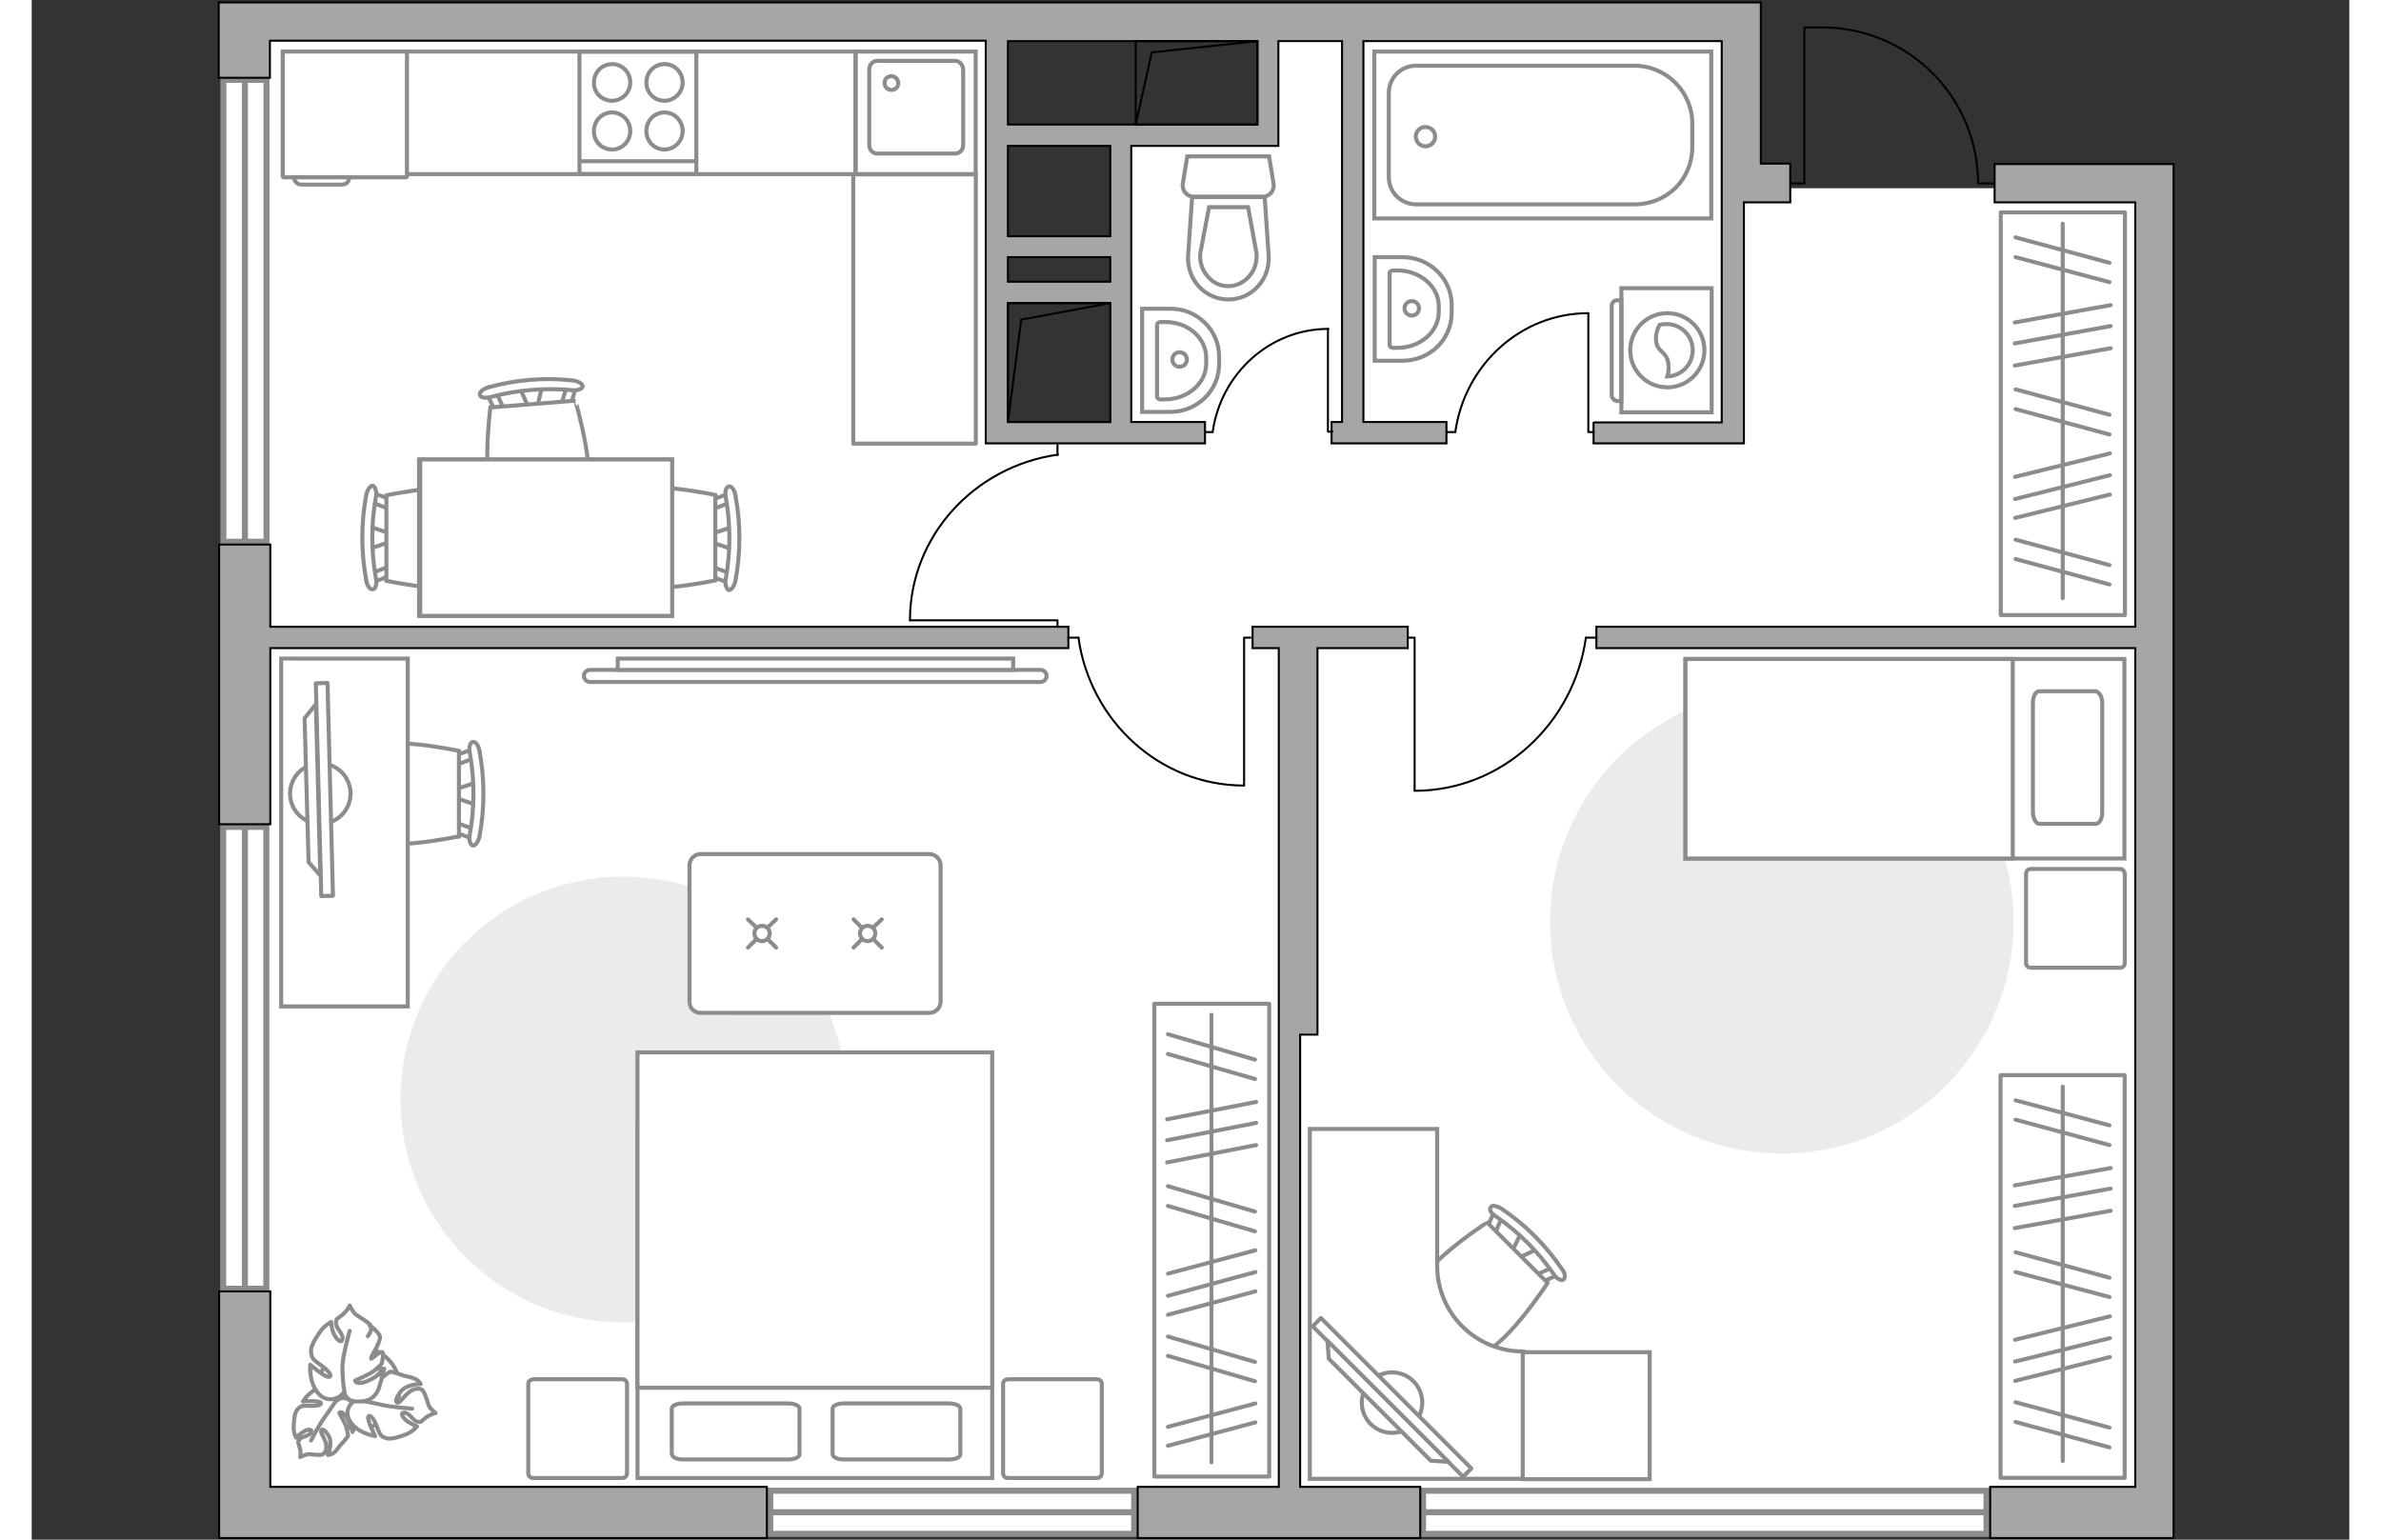 <?xml version="1.0" encoding="utf-8"?>
<!-- Generator: Adobe Illustrator 27.2.0, SVG Export Plug-In . SVG Version: 6.00 Build 0)  -->
<svg version="1.1" xmlns="http://www.w3.org/2000/svg" xmlns:xlink="http://www.w3.org/1999/xlink" x="0px" y="0px"
	 viewBox="0 0 575 382" style="enable-background:new 0 0 575 382;" xml:space="preserve" width="883" height="571">
<rect x="0" y="0" width="575" height="382" fill="#333333" stroke="none"/>
<style type="text/css">
	.st0{fill:#FFFFFF;}
	.st1{fill:#FFFFFF;stroke:#8C8C8C;stroke-width:1.5;stroke-linecap:round;stroke-miterlimit:10;}
	.st2{fill:none;stroke:#000000;stroke-width:0.5;stroke-linecap:round;stroke-linejoin:round;stroke-miterlimit:10;}
	.st3{fill:#A6A6A6;stroke:#000000;stroke-width:0.5;stroke-miterlimit:10;}
	.st4{fill:#FFFFFF;stroke:#8C8C8C;stroke-miterlimit:10;}
	.st5{fill:#EBEBEB;}
	.st6{fill-rule:evenodd;clip-rule:evenodd;fill:#FFFFFF;fill-opacity:0.1;stroke:#8C8C8C;stroke-miterlimit:10;}
	.st7{fill:none;stroke:#8C8C8C;stroke-linecap:round;stroke-linejoin:round;stroke-miterlimit:10;}
	.st8{fill:#FFFFFF;stroke:#8C8C8C;stroke-linecap:round;stroke-linejoin:round;stroke-miterlimit:10;}
	.st9{fill:#FFFFFF;stroke:#8C8C8C;stroke-linecap:round;stroke-miterlimit:10;}
</style>
<g id="bg_1_">
	<polygon class="st0" points="307,7 307,33.9 269.6,33.9 269.6,107.4 240.5,107.4 240.5,33.9 240.5,25.1 240.5,7 52.8,7 52.8,375.8 
		425.2,375.8 425.2,7 	"/>
	<rect x="325.5" y="46.7" class="st0" width="201.7" height="329"/>
</g>
<g id="windows_1_">
	<g>
		
			<rect x="-4.4" y="71.7" transform="matrix(-2.120419e-07 1 -1 -2.120419e-07 129.963 24.206)" class="st1" width="114.6" height="10.7"/>
		<line class="st1" x1="52.9" y1="19.8" x2="52.9" y2="134.4"/>
	</g>
	<g>
		
			<rect x="-4.4" y="257.1" transform="matrix(-2.120419e-07 1 -1 -2.120419e-07 315.304 209.547)" class="st1" width="114.6" height="10.7"/>
		<line class="st1" x1="52.9" y1="205.1" x2="52.9" y2="319.7"/>
	</g>
	<g>
		
			<rect x="183.3" y="369.9" transform="matrix(-1 -2.691397e-07 2.691397e-07 -1 456.827 750.459)" class="st1" width="90.3" height="10.7"/>
		<line class="st1" x1="273.5" y1="375.2" x2="183.3" y2="375.2"/>
	</g>
	<g>
		
			<rect x="345.2" y="369.9" transform="matrix(-1 -1.737390e-07 1.737390e-07 -1 830.194 750.462)" class="st1" width="139.8" height="10.7"/>
		<line class="st1" x1="485" y1="375.2" x2="345.2" y2="375.2"/>
	</g>
</g>
<g id="plan">
	<path class="st2" d="M436.4,45.5h3.4V6.8h4.4c21.4,0,38.7,17.3,38.7,38.7v0h4.1"/>
	<g>
		<polygon class="st3" points="59.2,135.1 46.5,135.1 46.5,204.5 59.2,204.5 59.2,160.8 257.2,160.8 257.2,155.5 59.2,155.5 		"/>
		<polygon class="st3" points="59.2,320.4 46.5,320.4 46.5,368.9 46.5,381.6 59.2,381.6 182.4,381.6 182.4,368.9 59.2,368.9 		"/>
		<polygon class="st3" points="521.9,40.7 487,40.7 487,50.2 521.9,50.2 521.9,155.5 388.2,155.5 388.2,160.8 521.9,160.8 
			521.9,368.9 485.9,368.9 485.9,381.6 531.4,381.6 531.4,370.8 531.4,368.9 531.4,50.2 531.4,40.7 		"/>
		<polygon class="st3" points="314.7,256.7 319,256.7 319,160.8 341.4,160.8 341.4,155.5 302.9,155.5 302.9,160.8 309.4,160.8 
			309.4,255.4 309.4,256.7 309.4,368.9 274.4,368.9 274.4,381.6 344.5,381.6 344.5,368.9 314.7,368.9 		"/>
		<path class="st3" d="M387.5,104.7v5.3h32h4.2h1.1V50.2h4.2h7.3v-9.6H429V0.6h-6h-3.5H59.2h-6.4h-6.4v18.7h12.7v-9.2h177.6V110h2.7
			h2.7h49v-5.3h-18.3V36.2h31.2h5.3v-5.3V10.2h15.8v94.5h-2.6v5.3h2.6h5.3h20.6v-5.3h-20.6V10.2h88.9v40.1h0v54.5H387.5z
			 M267.6,69.9h-25.4v-6.1h25.4V69.9z M242.2,104.7V75.2h25.4v29.5H242.2z M267.6,58.6h-25.4V36.2h25.4V58.6z M304.1,30.9h-61.9
			V10.2h61.9V30.9z"/>
	</g>
	<g>
		<polyline class="st2" points="273.9,30.9 277.9,13 304.1,10.2 		"/>
		<rect x="273.9" y="10.2" class="st2" width="30.2" height="20.7"/>
	</g>
	<g>
		<polyline class="st2" points="242.2,104.7 245.5,79.3 267.6,75.2 		"/>
		<rect x="242.2" y="75.2" class="st2" width="25.4" height="29.5"/>
	</g>
	<g>
		<path id="wc_00000172424678132909683290000000409993755527310782_" class="st4" d="M303.8,63"/>
		<g id="Group_26_00000103229317131612205400000018053119075313193346_">
			<path id="Vector_130_00000139271118322015250570000012167001589982097318_" class="st4" d="M305.4,48.8l-17.1,0
				c-1.7,0-3-1.6-2.7-3.3l1.1-6.7l20.3,0l1.1,6.7C308.4,47.2,307.2,48.8,305.4,48.8z"/>
			<path id="Vector_131_00000088126623050115029040000003203959017646157993_" class="st4" d="M296.9,74.3c-5.8,0-10.3-4.9-10-10.8
				l1-14.6l18,0l1,14.6C307.2,69.4,302.7,74.3,296.9,74.3z"/>
			<path id="Vector_132_00000007429208891839530800000003931853507482509204_" class="st4" d="M292.1,51.4L289.9,63
				c-0.1,2.1,0.5,4.1,1.9,5.6c1.3,1.6,3.2,2.4,5.1,2.4c1.9,0,3.8-0.9,5.1-2.4c1.4-1.5,2-3.5,1.9-5.6l-2.1-11.6L292.1,51.4z"/>
		</g>
	</g>
	<g>
		<path id="Vector_134_00000078759608102129187180000010191431422499774108_" class="st4" d="M294.6,88.4v1.9
			c0,6.6-5.4,11.9-12.2,11.9h-6.9V76.6h6.9C289.1,76.5,294.6,81.9,294.6,88.4z"/>
		<path id="Vector_133_00000136373418243984592810000014573345974603392667_" class="st4" d="M291.4,88.8v1.4
			c0,4.9-4.6,8.9-10.3,8.9h-1c-0.5,0-0.9-0.3-0.9-0.7V80.6c0-0.4,0.4-0.7,0.9-0.7h1C286.8,79.8,291.4,83.8,291.4,88.8z"/>
		<circle class="st4" cx="284.8" cy="89.2" r="1.8"/>
	</g>
	<g>
		<path id="Vector_134_00000142886161405671822880000016524423346109966010_" class="st4" d="M352.3,75.7v1.9
			c0,6.6-5.4,11.9-12.2,11.9h-6.9l0-25.7h6.9C346.8,63.8,352.3,69.1,352.3,75.7z"/>
		<path id="Vector_133_00000062181283129191631180000005712436937940758674_" class="st4" d="M349.1,76v1.4c0,4.9-4.6,8.9-10.3,8.9
			h-1c-0.5,0-0.9-0.3-0.9-0.7V67.8c0-0.4,0.4-0.7,0.9-0.7h1C344.5,67.1,349.1,71.1,349.1,76z"/>
		<circle class="st4" cx="342.4" cy="76.5" r="1.8"/>
	</g>
	<g>
		<g id="Group_27_00000006706827643672229210000007719524738810339222_">
			<path id="Vector_140_00000121963364361321555140000010966434156738074791_" class="st4" d="M204.4,43.2l29.8,0l0-30.4l-29.8,0
				L204.4,43.2z"/>
		</g>
		<path id="Vector_141_00000176030390581001517650000014924594199305100470_" class="st4" d="M229.1,15.1l-19.3,0
			c-1.1,0-2,0.9-2,2.1l0,18.8c0,1.2,0.9,2.1,2,2.1l19.3,0c1.1,0,2-0.9,2-2.1l0-18.8C231,16,230.2,15.1,229.1,15.1z"/>
		<path id="Vector_139_00000116209116414751824960000003707345517436591017_" class="st4" d="M213.3,22.3c-1,0-1.7-0.8-1.7-1.7
			c0-1,0.7-1.7,1.7-1.7c0.9,0,1.7,0.8,1.7,1.7C215,21.6,214.3,22.3,213.3,22.3z"/>
	</g>
	<g>
		<g>
			<path id="Vector_135_00000090271377872395000530000009739782826851746445_" class="st4" d="M416.7,54.2h-83.6V12.8h83.6V54.2z"/>
			<path id="Vector_136_00000019656854947964719080000009149860821827820695_" class="st4" d="M412,30.7v5.6
				c0,8.4-6.4,14.4-14.4,14.4h-54.1c-3.8,0-6.8-3-6.8-6.8V23.1c0-3.8,3-6.8,6.8-6.8h54.1C405.5,16.3,412,22.7,412,30.7z"/>
		</g>
		<circle class="st4" cx="345.8" cy="33.9" r="2.4"/>
	</g>
	<g>
		<path id="Vector_142_00000072995328435980602490000004512511523611860413_" class="st4" d="M164.9,12.8l-29,0l0,30.4l29,0
			L164.9,12.8z"/>
		<g id="Group_28_00000050659581852122425580000006752308993719892107_">
			<g id="Group_29_00000124122946843012903020000015335649053969489048_">
				<path id="Vector_143_00000088132061663737905010000005651129889469047724_" class="st4" d="M144,25c2.4,0,4.5-2,4.5-4.5
					c0-2.6-2-4.6-4.5-4.6c-2.5,0-4.5,2-4.5,4.6C139.4,23,141.5,25,144,25z"/>
				<path id="Vector_144_00000177456399721934782520000003348701215609253761_" class="st4" d="M144,37.1c2.4,0,4.5-2,4.5-4.6
					c0-2.5-2-4.6-4.5-4.6c-2.5,0-4.5,2-4.5,4.6C139.4,35.1,141.5,37.1,144,37.1z"/>
			</g>
			<g id="Group_30_00000175318974802709585420000008400454300296138898_">
				<path id="Vector_145_00000043449269739464609170000012716755174067852476_" class="st4" d="M157,25c2.4,0,4.5-2,4.5-4.5
					c0-2.6-2-4.6-4.5-4.6c-2.5,0-4.5,2-4.5,4.6C152.5,23,154.5,25,157,25z"/>
				<path id="Vector_146_00000161631238472108658450000008633601508067646080_" class="st4" d="M157,37.1c2.4,0,4.5-2,4.5-4.6
					c0-2.5-2-4.6-4.5-4.6c-2.5,0-4.5,2-4.5,4.6C152.5,35.1,154.5,37.1,157,37.1z"/>
			</g>
		</g>
		<path id="Vector_147_00000052097917184474369940000010712978697239703740_" class="st4" d="M135.9,40l28.7,0"/>
	</g>
</g>
<g id="furniture_1_">
	<path id="Vector_00000066495748648533678940000005747032941804929674_" class="st5" d="M146.8,328.1c30.5,0,55.3-24.7,55.3-55.3
		s-24.7-55.3-55.3-55.3s-55.3,24.7-55.3,55.3S116.2,328.1,146.8,328.1z"/>
	<path id="Vector_00000128452890121769307680000006409536850216962708_" class="st5" d="M434.2,286.2c31.8,0,57.5-25.7,57.5-57.5
		s-25.7-57.5-57.5-57.5s-57.5,25.7-57.5,57.5S402.4,286.2,434.2,286.2z"/>
	<g>
		<g>
			<path class="st4" d="M394.4,71.5l0,30.8l22.4,0V71.5L394.4,71.5z"/>
			<path class="st6" d="M392,75.9l0,22.1c0,0.8,0.7,1.5,1.5,1.5h0.9v-25h-0.9C392.7,74.4,392,75.1,392,75.9z"/>
		</g>
		<g>
			<circle class="st4" cx="405.8" cy="86.9" r="9.2"/>
			<path class="st4" d="M403,84.4c0.2,3.2,2.9,2.6,3.1,6.3c0.1,1.2-0.1,2-0.3,2.7c3.5-0.1,6.3-3,6.3-6.5c0-3.6-2.9-6.5-6.5-6.5
				c-0.6,0-1.1,0.1-1.7,0.2C403.4,81.4,402.9,82.8,403,84.4z"/>
		</g>
	</g>
	<g id="Group_34_00000066489362284710741440000015458860906329353863_">
		<path id="Vector_158_00000047058988933262472540000009147111833833506212_" class="st2" d="M217.9,153.9l36.6,0v1.6"/>
		<path id="Vector_159_00000174577187634908378720000008569036880929728166_" class="st2" d="M254.5,110.4v2.5"/>
		<path id="Vector_160_00000106136553951865740890000012726124322301535148_" class="st2" d="M254.6,112.8
			c-20.7,2.9-36.7,20.2-36.7,41.1"/>
	</g>
	<g id="Group_34_00000129924174907760262570000003089988341362340232_">
		<path id="Vector_158_00000065057536869319943500000016458510966985814947_" class="st2" d="M300.8,194.8v-36.6h1.6"/>
		<path id="Vector_159_00000057146869777714362470000017908707878685867915_" class="st2" d="M257.2,158.2h2.5"/>
		<path id="Vector_160_00000065769749771897592630000018075478239756745628_" class="st2" d="M259.7,158.2
			c2.9,20.7,20.2,36.7,41.1,36.7"/>
	</g>
	<g id="Group_34_00000042716200427668743000000003363816771284269753_">
		<path id="Vector_158_00000087372471990913321710000003118371694924617896_" class="st2" d="M321.6,81.6v25.5h1.1"/>
		<path id="Vector_159_00000105397076909702199690000003560577528064715153_" class="st2" d="M291.2,107.2h1.7"/>
		<path id="Vector_160_00000078726767670780768620000001078688822280467890_" class="st2" d="M293,107.2c2-14.4,14.1-25.6,28.7-25.6
			"/>
	</g>
	<g id="Group_34_00000121968440595080228600000001728580270412874126_">
		<path id="Vector_158_00000021819551023746801960000005723783770540557501_" class="st2" d="M386.2,77.7v29.5h1.3"/>
		<path id="Vector_159_00000153699062974194811130000010106808059077723541_" class="st2" d="M351.2,107.2h2"/>
		<path id="Vector_160_00000003819782348865331850000012240178173408957628_" class="st2" d="M353.2,107.2
			c2.3-16.6,16.2-29.5,33-29.5"/>
	</g>
	<g id="Group_34_00000127740972799083493070000013295271201761080225_">
		<path id="Vector_158_00000179604893089306733620000010175776311493891763_" class="st2" d="M343.1,196.1v-37.9h-1.6"/>
		<path id="Vector_159_00000075124570808707935120000002639106266373592709_" class="st2" d="M388.2,158.2h-2.6"/>
		<path id="Vector_160_00000026152728725619782800000010086485477807584903_" class="st2" d="M385.6,158.2c-3,21.4-20.9,38-42.5,38"
			/>
	</g>
	<rect x="62.3" y="12.8" class="st7" width="142.1" height="30.4"/>
	
		<rect x="185.6" y="61.4" transform="matrix(6.123234e-17 -1 1 6.123234e-17 142.438 295.661)" class="st7" width="66.8" height="30.4"/>
	<g>
		<path id="Vector_8_00000017491492759731663720000013595614165802537094_" class="st4" d="M62.5,44h30.4c0.1,0,0.2-0.1,0.2-0.2v-31
			H62.3v31C62.3,43.9,62.4,44,62.5,44z"/>
		<path id="Vector_9_00000134950407261917172600000007412442362535216063_" class="st4" d="M78.8,44H65.1c0,1,0.8,1.8,1.8,1.8h10
			C78,45.8,78.8,45.1,78.8,44z"/>
	</g>
	<g>
		<g id="Group_2_00000142153313398888857400000010339267141073019054_">
			<g id="Group_3_00000011017770362277914550000011630985878393618077_">
				<path id="Vector_10_00000039830956574114178430000010324812012711300994_" class="st4" d="M173.9,136.3l-5.9-2v-1.6l5.9-2V136.3
					z"/>
			</g>
			<g id="Group_4_00000047746289952682024420000000982992083992809359_">
				<path id="Vector_11_00000142876566550362651120000007534868290474196864_" class="st4" d="M168.1,125.1c0-0.5,0.3-1,0.7-1.1
					l4.8-1.8c0.5-0.2,0.9,0.2,1,0.8c0.1,0.7-0.2,1.3-0.5,1.4l-4.8,1.8c-0.5,0.2-0.9-0.2-1-0.8C168.1,125.2,168.1,125.2,168.1,125.1z
					"/>
			</g>
			<g id="Group_5_00000009590366966281303360000004794922185748858258_">
				<path id="Vector_12_00000181803602344758973540000017543088692586541995_" class="st4" d="M168.1,141.8c0-0.1,0-0.2,0-0.3
					c0.1-0.7,0.5-1,1-0.8l4.8,1.8c0.5,0.2,0.7,0.8,0.5,1.5c-0.1,0.7-0.5,1-1,0.8l-4.8-1.8C168.4,142.9,168.1,142.4,168.1,141.8z"/>
			</g>
			<path id="Vector_13_00000021816788466443080760000016690708816823330216_" class="st4" d="M144.8,144c-3.7-3.7-3.7-17.4,0-21.2
				c4.4-4.4,24.8,0,24.8,0V144C169.6,144,149.2,148.4,144.8,144z"/>
			<path id="Vector_14_00000149378756422157116220000000150459991922170755_" class="st4" d="M172.2,143.6c1.2-6.6,1.2-13.5,0-20.2
				c-0.3-1.4,0.1-2.6,0.7-2.7c0.7-0.2,1.5,0.8,1.7,2.3c1.3,6.9,1.3,14.1,0,21.1c-0.3,1.4-1.1,2.4-1.7,2.3
				C172.4,146.1,171.9,144.9,172.2,143.6z"/>
		</g>
		<g id="Group_2_00000072960699570984653240000006580113085114619318_">
			<g id="Group_3_00000004509673964374157190000008325830757968694459_">
				<path id="Vector_10_00000165933677788198703980000006698024798591019151_" class="st4" d="M83.7,130.6l5.9,2v1.6l-5.9,2V130.6z"
					/>
			</g>
			<g id="Group_4_00000005966212801501624630000007855455902751539880_">
				<path id="Vector_11_00000108989154675035746500000016329002235553619888_" class="st4" d="M89.5,141.8c0,0.5-0.3,1-0.7,1.1
					l-4.8,1.8c-0.5,0.2-0.9-0.2-1-0.8c-0.1-0.7,0.2-1.3,0.5-1.4l4.8-1.8c0.5-0.2,0.9,0.2,1,0.8C89.5,141.7,89.5,141.7,89.5,141.8z"
					/>
			</g>
			<g id="Group_5_00000120516561626057866060000015843541923148997007_">
				<path id="Vector_12_00000131329154008462731210000016141663762736918921_" class="st4" d="M89.5,125.1c0,0.1,0,0.2,0,0.3
					c-0.1,0.7-0.5,1-1,0.8l-4.8-1.8c-0.5-0.2-0.7-0.8-0.5-1.5c0.1-0.7,0.5-1,1-0.8l4.8,1.8C89.2,124,89.5,124.5,89.5,125.1z"/>
			</g>
			<path id="Vector_13_00000060727218935028387090000004911995130835935123_" class="st4" d="M112.8,122.9c3.7,3.7,3.7,17.4,0,21.2
				c-4.4,4.4-24.8,0-24.8,0v-21.2C88,122.9,108.4,118.5,112.8,122.9z"/>
			<path id="Vector_14_00000120547454081447514410000013840569741047399085_" class="st4" d="M85.4,123.3c-1.2,6.6-1.2,13.5,0,20.2
				c0.3,1.4-0.1,2.6-0.7,2.7c-0.7,0.2-1.5-0.8-1.7-2.3c-1.3-6.9-1.3-14.1,0-21.1c0.3-1.4,1.1-2.4,1.7-2.3
				C85.2,120.8,85.7,122,85.4,123.3z"/>
		</g>
		<g id="Group_2_00000085950826524036313230000003197181430373125304_">
			<g id="Group_3_00000069366219780962437130000017240030445298935465_">
				<path id="Vector_10_00000036227208202071732780000014388178216546714789_" class="st4" d="M126.7,95.7l-1.5,6.1l-1.6,0.1
					l-2.5-5.7L126.7,95.7z"/>
			</g>
			<g id="Group_4_00000071561025130698763200000002788884699286081950_">
				<path id="Vector_11_00000104668291100452589180000002502677950388360613_" class="st4" d="M116,102.4c-0.5,0-1-0.2-1.1-0.6
					l-2.2-4.6c-0.2-0.5,0.1-0.9,0.7-1.1c0.6-0.2,1.3,0.1,1.4,0.4l2.2,4.6c0.2,0.5-0.1,0.9-0.7,1.1
					C116.2,102.4,116.1,102.4,116,102.4z"/>
			</g>
			<g id="Group_5_00000013187684981122736040000012924106040878534298_">
				<path id="Vector_12_00000135678549534268479410000012249357910848748205_" class="st4" d="M132.7,101c-0.1,0-0.2,0-0.3,0
					c-0.7-0.1-1-0.4-0.9-0.9l1.4-4.9c0.1-0.5,0.8-0.8,1.4-0.7c0.7,0.1,1,0.4,0.9,0.9l-1.4,4.9C133.7,100.6,133.3,101,132.7,101z"/>
			</g>
			<path id="Vector_13_00000168112880781663470500000000822797814881900722_" class="st4" d="M136.9,124.1c-3.4,4-17.1,5.2-21.1,1.7
				c-4.7-4-2-24.7-2-24.7l21.1-1.7C134.8,99.4,140.9,119.4,136.9,124.1z"/>
			<path id="Vector_14_00000124861831451827678300000012915317831713332912_" class="st4" d="M134.1,96.8
				c-6.7-0.6-13.6-0.1-20.2,1.7c-1.3,0.4-2.6,0.1-2.7-0.5c-0.2-0.6,0.7-1.5,2.1-1.9c6.8-1.9,14-2.5,21-1.7c1.4,0.2,2.5,0.9,2.4,1.5
				C136.7,96.4,135.4,97,134.1,96.8z"/>
		</g>
		<g>
			<path id="Vector_35_00000181046474196338800700000010213379160046225290_" class="st4" d="M96.1,152.9V114h62.7v31.4v7.4H96.1z"
				/>
			<path class="st4" d="M96.4,114v38.8h62.5V114H96.4z"/>
		</g>
	</g>
	<g>
		<path id="Vector_60_00000004533424671837762170000009295610119176718772_" class="st4" d="M74.1,351.5c4,3.9,10.4,3.9,14.3-0.1
			c3.9-4,3.9-10.4-0.1-14.3c-4-3.9-10.4-3.9-14.3,0.1S70.2,347.6,74.1,351.5z"/>
		<path class="st8" d="M75.7,347.5c0,0,1.3-1.3,3-0.2c1.7,1.1,2.9,2.6,2,5.2c-1,2.6-1.1,2.8-1.1,2.8s-0.8-2.9-1.8-4.1
			c-1-1.2-1.5-0.8-1.5-0.6c0,0.1,1.6,2.5,1.9,4c0.3,1.4,0.3,1.7,0.3,1.7s-1.4,1.8-1.7,2c-0.3,0.2-1,1.5-1.8,2.1
			c-0.8,0.6-1.5,0.6-1.5,0.6s1.3-3,0.1-4.9c-1.3-1.9-1.7-1.5-1.8-1c-0.1,0.5,1.3,2.4,1.3,3.7c0,1.3-0.5,1.9-1.1,2.1
			c-0.6,0.2-2.6-0.1-3.3-0.1c-0.6,0-2.1,0.7-2.1,0.7s0.3-0.9-0.1-2.3c-0.3-1.4-0.7-1.3,0-2.1c0.6-0.8,2.3-0.7,2.8-1.7
			c0.5-1-1-0.8-2-0.1c-1,0.6-1.7,1.4-1.7,1.4s-0.7-1.2-0.6-2.9s0.2-3.4,1-4.2c0.7-0.7,0.9-0.9,2.9-0.8c2,0.1,3.2-0.3,2.8-0.8
			c-0.4-0.6-4.4-0.3-4.4-0.3s1.7-2.8,4.5-3.5C74.6,343.5,76,346.1,75.7,347.5z"/>
		<path class="st7" d="M69.3,357.4c0,0,2.1-4.1,3.4-5.8c0.8-1.1,2.3-3.3,2.9-4.2c0.9-1.3,2.2-2.3,3.6-2.9"/>
		<path class="st8" d="M80.8,347.3c0,0-1.9-0.8-1.5-3.1c0.4-2.3,1.4-4.3,4.7-4.5c3.3-0.2,3.5-0.1,3.5-0.1s-2.7,2.2-3.5,3.8
			c-0.8,1.7-0.1,1.9,0,1.9c0.1-0.1,2-2.8,3.4-3.9s1.7-1.1,1.7-1.1s2.5,0.7,2.9,0.9c0.3,0.2,2.1,0.4,3.1,0.9c1,0.5,1.4,1.3,1.4,1.3
			s-3.8-0.1-5.2,2.2c-1.5,2.2-0.8,2.5-0.3,2.4c0.5-0.2,2-2.4,3.4-3.1c1.4-0.6,2.3-0.4,2.7,0.2c0.5,0.6,1.1,2.8,1.4,3.6
			s1.7,1.9,1.7,1.9s-1.1,0.2-2.4,1.1c-1.3,1-1.1,1.3-2.2,1c-1.1-0.3-1.8-2.1-3.1-2.2c-1.3-0.1-0.4,1.4,0.8,2.2
			c1.2,0.8,2.3,1.2,2.3,1.2s-1,1.3-2.8,2c-1.8,0.7-3.8,1.3-4.9,0.9c-1.1-0.4-1.4-0.5-2.2-2.7c-0.8-2.2-1.8-3.3-2.2-2.6
			c-0.4,0.7,1.7,4.8,1.7,4.8s-3.8-0.5-5.9-3.2C77.1,350.3,79.2,347.6,80.8,347.3z"/>
		<path class="st7" d="M94.4,349.5c0,0-5.4-0.4-7.8-1c-1.6-0.4-4.6-0.9-5.9-1.2c-1.8-0.4-3.5-1.3-4.8-2.5"/>
		<g>
			<path class="st8" d="M83.4,331.5c1-1.3,1-2.3,0.5-2.9c-0.5-0.6-2.7-1.9-3.4-2.4c-0.7-0.4-1.6-2.3-1.6-2.3s-0.4,1.1-1.8,2.3
				c-1.4,1.2-1.6,0.8-1.6,2.1c0,1.3,1.8,2.5,1.6,3.9c-0.2,1.4-1.6,0-2.2-1.4c-0.6-1.4-0.6-2.8-0.6-2.8s-1.6,0.7-2.8,2.5
				c-1.2,1.7-2.4,3.7-2.2,5c0.2,1.3,0.2,1.6,2.3,3.1c2.1,1.5,3.1,2.8,2.2,3c-0.9,0.3-4.7-3-4.7-3s-0.4,4.2,1.9,7
				c2.3,2.8,5.7,1.3,6.5-0.3c0,0,0.4,2.3,2.9,2.4c2.5,0.2,4.9-0.4,5.9-3.8c1-3.4,1-3.7,1-3.7s-3,2.3-5,2.8c-2,0.4-2.1-0.4-2-0.5
				c0.1-0.1,3.5-1.4,4.9-2.6c1.4-1.2,1.6-1.5,1.6-1.5s0.7-2.7,0.2-2.9c-0.7-0.3-2.7,1.8-2.8,1.6c-0.2-0.4,2.5-4.2,2.2-5.5
				c-0.3-1.2-2.6-2.8-2.6-2.8"/>
			<path class="st7" d="M78.9,330.2c0,0-1.8,6.2-1.8,8.9c0,1.8,0.1,4.3,0.5,6.1"/>
		</g>
	</g>
	<g>
		<path class="st4" d="M250.3,166.2c0.8,0,1.5,0.7,1.5,1.5c0,0.8-0.7,1.5-1.5,1.5l-111.8,0c-0.8,0-1.5-0.7-1.5-1.5s0.7-1.5,1.5-1.5
			L250.3,166.2z"/>
		<rect x="145.4" y="163.4" class="st4" width="98.1" height="2.8"/>
	</g>
	<g>
		<path id="Vector_98_00000052065448088120843170000007679664916672135325_" class="st4" d="M238.3,278.5h-88v88.2h88V278.5z"/>
		<path id="Vector_99_00000006689530955985295750000004345211631333067403_" class="st4" d="M150.3,261.1h88v83.2h-77.6h-10.4v-11.3
			V261.1z"/>
		<path id="Vector_100_00000149367806972329670080000006531309922455999108_" class="st7" d="M201.5,362.1h26.1
			c1.5,0,2.8-0.5,2.8-1.3v-11.3c0-0.7-1.2-1.3-2.8-1.3h-26.1c-1.5,0-2.8,0.5-2.8,1.3v11.3C198.8,361.6,200,362.1,201.5,362.1z"/>
		<path id="Vector_101_00000087409236474636653490000002820605985092328595_" class="st7" d="M161.6,362.1h26.1
			c1.5,0,2.8-0.5,2.8-1.3v-11.3c0-0.7-1.2-1.3-2.8-1.3h-26.1c-1.5,0-2.8,0.5-2.8,1.3v11.3C159,361.6,160.1,362.1,161.6,362.1z"/>
	</g>
	<path id="Vector_5_00000160161346831313270900000011053648688530135993_" class="st8" d="M123.2,343.4v22.1c0,0.7,0.5,1.2,1.2,1.2
		h22.1c0.7,0,1.2-0.5,1.2-1.2v-22.1c0-0.7-0.5-1.2-1.2-1.2h-22.1C123.7,342.3,123.2,342.7,123.2,343.4z"/>
	<path id="Vector_5_00000162325281096025135830000014356403549461062570_" class="st8" d="M241,343.4v22.1c0,0.7,0.5,1.2,1.2,1.2
		h22.1c0.7,0,1.2-0.5,1.2-1.2v-22.1c0-0.7-0.5-1.2-1.2-1.2h-22.1C241.4,342.3,241,342.7,241,343.4z"/>
	
		<rect x="234.1" y="293.5" transform="matrix(6.123234e-17 -1 1 6.123234e-17 -14.964 600.436)" class="st7" width="117.3" height="28.5"/>
	<line class="st7" x1="281.7" y1="288.4" x2="303.8" y2="284.1"/>
	<line class="st7" x1="281.7" y1="282.9" x2="303.8" y2="278.6"/>
	<line class="st7" x1="281.7" y1="277.7" x2="303.8" y2="273.4"/>
	<line class="st7" x1="281.9" y1="299.2" x2="303.5" y2="305.5"/>
	<line class="st7" x1="281.9" y1="294.3" x2="303.5" y2="300.6"/>
	<line class="st7" x1="281.9" y1="261.5" x2="303.5" y2="267.7"/>
	<line class="st7" x1="281.9" y1="256.6" x2="303.5" y2="262.9"/>
	<line class="st7" x1="281.9" y1="336.4" x2="303.5" y2="342.7"/>
	<line class="st7" x1="281.9" y1="331.6" x2="303.5" y2="337.9"/>
	<line class="st7" x1="281.9" y1="326.2" x2="303.6" y2="320.4"/>
	<line class="st7" x1="281.9" y1="316" x2="303.6" y2="310.2"/>
	<line class="st7" x1="281.9" y1="321.5" x2="303.6" y2="315.6"/>
	<line class="st7" x1="281.9" y1="358.7" x2="303.6" y2="352.9"/>
	<line class="st7" x1="281.9" y1="354" x2="303.6" y2="348.2"/>
	<line class="st7" x1="292.7" y1="362.8" x2="292.7" y2="251.8"/>
	<g id="Group_2_00000114758740115139553310000014234494567726003848_">
		<g id="Group_3_00000083784683113500544090000004758836390318527668_">
			<path id="Vector_10_00000023239854442622545990000008958252831987800498_" class="st4" d="M110.3,199.7l-5.9-2v-1.6l5.9-2V199.7z
				"/>
		</g>
		<g id="Group_4_00000141426729817121675520000011605130368065048758_">
			<path id="Vector_11_00000083797967715165819460000000348065677761129091_" class="st4" d="M104.6,188.5c0-0.5,0.3-1,0.7-1.1
				l4.8-1.8c0.5-0.2,0.9,0.2,1,0.8c0.1,0.7-0.2,1.3-0.5,1.4l-4.8,1.8c-0.5,0.2-0.9-0.2-1-0.8C104.6,188.7,104.6,188.6,104.6,188.5z"
				/>
		</g>
		<g id="Group_5_00000036230674379516517180000011865293833070875802_">
			<path id="Vector_12_00000058585664322745377420000007218007607605900427_" class="st4" d="M104.6,205.3c0-0.1,0-0.2,0-0.3
				c0.1-0.7,0.5-1,1-0.8l4.8,1.8c0.5,0.2,0.7,0.8,0.5,1.5c-0.1,0.7-0.5,1-1,0.8l-4.8-1.8C104.9,206.3,104.6,205.8,104.6,205.3z"/>
		</g>
		<path id="Vector_13_00000018959915183577873170000014457103399657612673_" class="st4" d="M81.2,207.5c-3.7-3.7-3.7-17.4,0-21.2
			c4.4-4.4,24.8,0,24.8,0v21.2C106,207.5,85.6,211.9,81.2,207.5z"/>
		<path id="Vector_14_00000065070459612676553510000016163796512517320069_" class="st4" d="M108.7,207c1.2-6.6,1.2-13.5,0-20.2
			c-0.3-1.4,0.1-2.6,0.7-2.7c0.7-0.2,1.5,0.8,1.7,2.3c1.3,6.9,1.3,14.1,0,21.1c-0.3,1.4-1.1,2.4-1.7,2.3
			C108.8,209.6,108.4,208.3,108.7,207z"/>
	</g>
	<path id="Vector_36_00000129170685493236134450000014268603964572820107_" class="st4" d="M93.3,163.4v86.3H61.9V180v-16.6H93.3z"
		/>
	<g>
		<circle class="st8" cx="71.6" cy="196.9" r="7.5"/>
		<g>
			
				<rect x="46.1" y="194.5" transform="matrix(-2.554044e-02 -1 1 -2.554044e-02 -121.483 273.393)" class="st8" width="52.8" height="2.9"/>
			<polygon class="st8" points="67.7,178.2 68.7,213.9 71.6,217.2 70.5,174.7 			"/>
		</g>
	</g>
	<g>
		<path class="st4" d="M163.2,248.5v-33.8c0-1.6,1.3-2.8,2.8-2.8h56.7c1.6,0,2.8,1.3,2.8,2.8v33.8c0,1.6-1.3,2.8-2.8,2.8H166
			C164.4,251.3,163.2,250.1,163.2,248.5z"/>
		<g>
			<g>
				<line class="st9" x1="210.9" y1="228.1" x2="208.8" y2="230.1"/>
				<circle class="st9" cx="207.4" cy="231.6" r="1.9"/>
				<line class="st9" x1="206" y1="233" x2="203.9" y2="235.1"/>
				<line class="st9" x1="203.9" y1="228.1" x2="205.9" y2="230.1"/>
				<line class="st9" x1="208.8" y1="233" x2="210.9" y2="235.1"/>
			</g>
			<g>
				<line class="st9" x1="184.7" y1="228.1" x2="182.6" y2="230.1"/>
				<circle class="st9" cx="181.2" cy="231.6" r="1.9"/>
				<line class="st9" x1="179.8" y1="233" x2="177.7" y2="235.1"/>
				<line class="st9" x1="177.7" y1="228.1" x2="179.8" y2="230.1"/>
				<line class="st9" x1="182.6" y1="233" x2="184.7" y2="235.1"/>
			</g>
		</g>
	</g>
	
		<rect x="453.9" y="301.3" transform="matrix(6.123234e-17 -1 1 6.123234e-17 187.168 820.56)" class="st7" width="99.9" height="30.8"/>
	<line class="st7" x1="492" y1="304.7" x2="515.8" y2="300.4"/>
	<line class="st7" x1="492" y1="299.2" x2="515.8" y2="294.9"/>
	<line class="st7" x1="492" y1="294.1" x2="515.8" y2="289.8"/>
	<line class="st7" x1="492.2" y1="315.6" x2="515.5" y2="321.8"/>
	<line class="st7" x1="492.2" y1="310.7" x2="515.5" y2="317"/>
	<line class="st7" x1="492.2" y1="277.8" x2="515.5" y2="284.1"/>
	<line class="st7" x1="492.2" y1="273" x2="515.5" y2="279.2"/>
	<line class="st7" x1="492.2" y1="352.8" x2="515.5" y2="359.1"/>
	<line class="st7" x1="492.2" y1="347.9" x2="515.5" y2="354.2"/>
	<line class="st7" x1="492.1" y1="342.6" x2="515.6" y2="336.7"/>
	<line class="st7" x1="492.1" y1="332.4" x2="515.6" y2="326.6"/>
	<line class="st7" x1="492.1" y1="337.8" x2="515.6" y2="332"/>
	<line class="st7" x1="503.9" y1="362.5" x2="503.9" y2="269.6"/>
	
		<rect x="453.9" y="87.3" transform="matrix(6.123234e-17 -1 1 6.123234e-17 401.226 606.502)" class="st7" width="99.9" height="30.8"/>
	<line class="st7" x1="492" y1="90.7" x2="515.8" y2="86.4"/>
	<line class="st7" x1="492" y1="85.2" x2="515.8" y2="80.9"/>
	<line class="st7" x1="492" y1="80" x2="515.8" y2="75.7"/>
	<line class="st7" x1="492.2" y1="101.5" x2="515.5" y2="107.8"/>
	<line class="st7" x1="492.2" y1="96.6" x2="515.5" y2="102.9"/>
	<line class="st7" x1="492.2" y1="63.8" x2="515.5" y2="70"/>
	<line class="st7" x1="492.2" y1="58.9" x2="515.5" y2="65.2"/>
	<line class="st7" x1="492.2" y1="138.7" x2="515.5" y2="145"/>
	<line class="st7" x1="492.2" y1="133.9" x2="515.5" y2="140.2"/>
	<line class="st7" x1="492.1" y1="128.5" x2="515.6" y2="122.7"/>
	<line class="st7" x1="492.1" y1="118.3" x2="515.6" y2="112.5"/>
	<line class="st7" x1="492.1" y1="123.8" x2="515.6" y2="117.9"/>
	<line class="st7" x1="503.9" y1="148.4" x2="503.9" y2="55.5"/>
	<g>
		<g id="Group_2_00000158742672441656971550000010671897409144195239_">
			<g id="Group_3_00000026123159457056236110000014637410677288454331_">
				<path id="Vector_10_00000092427777409626683500000009015821628994136713_" class="st4" d="M369.6,305.7l-2.7,5.6l1.2,1.2
					l5.6-2.7L369.6,305.7z"/>
			</g>
			<g id="Group_4_00000164512458432136660170000008326511617480263827_">
				<path id="Vector_11_00000047042185746250641980000005281126535452696461_" class="st4" d="M373.4,317.9c0.4,0.4,1,0.5,1.2,0.2
					l4.8-2.1c0.5-0.2,0.5-0.7,0.1-1.3c-0.4-0.6-1.1-0.8-1.3-0.6l-4.8,2.1c-0.5,0.2-0.5,0.7-0.1,1.3
					C373.3,317.8,373.3,317.8,373.4,317.9z"/>
			</g>
			<g id="Group_5_00000065070550378522781650000009991992711183158423_">
				<path id="Vector_12_00000073683877870692841040000005992412796383616951_" class="st4" d="M361.5,306c0.1,0.1,0.1,0.1,0.2,0.2
					c0.6,0.4,1.1,0.4,1.3-0.1l2.1-4.8c0.2-0.5-0.1-1.1-0.7-1.4s-1.1-0.4-1.3,0.1l-2.1,4.8C361,305,361.1,305.6,361.5,306z"/>
			</g>
			<path id="Vector_13_00000076600074590431849110000009831825170311871912_" class="st4" d="M343.4,321c0,5.3,9.8,15,15,15
				c6.2,0,17.7-17.7,17.7-17.7l-15-15C361,303.3,343.4,314.8,343.4,321z"/>
			<path id="Vector_14_00000122708347667732388370000013631976867386188685_" class="st4" d="M363.3,301.8
				c5.6,3.9,10.5,8.8,14.3,14.3c0.7,1.2,1.9,1.7,2.4,1.4c0.6-0.4,0.5-1.7-0.4-2.7c-3.9-5.8-9.1-11-14.9-14.9c-1.2-0.7-2.4-1-2.7-0.4
				C361.5,300,362.1,301.1,363.3,301.8z"/>
		</g>
		<path class="st4" d="M317.1,280.2v70v16.7h0v0h52.9v-31.6h0c-11.8,0-21.3-9.5-21.3-21.3v-33.9H317.1z"/>
		
			<rect x="369.9" y="335.4" transform="matrix(6.123234e-17 -1 1 6.123234e-17 34.522 736.886)" class="st4" width="31.5" height="31.5"/>
		<g>
			<circle class="st8" cx="337.5" cy="348" r="7.5"/>
			<g>
				
					<rect x="311.1" y="345.3" transform="matrix(-0.707 -0.707 0.707 -0.707 330.963 830.464)" class="st8" width="52.8" height="2.9"/>
				<polygon class="st8" points="321.8,337.1 347.1,362.4 351.5,362.7 321.5,332.7 				"/>
			</g>
		</g>
	</g>
	<g>
		<path id="Vector_2_00000121990626374986086320000000934252908870007475_" class="st4" d="M410.3,213v-49.5h108.9V213H410.3z"/>
		<path id="Vector_3_00000176009574257187178250000013325546531785916034_" class="st4" d="M410.3,163.4V213h81.2v-43.6v-5.9h-11
			H410.3z"/>
		<path id="Vector_4_00000093871507625298890010000000680799087809324945_" class="st7" d="M513.7,174.4v27.1c0,1.6-0.7,2.9-1.6,2.9
			h-14c-0.8,0-1.6-1.3-1.6-2.9v-27.1c0-1.6,0.7-2.9,1.6-2.9h14C513,171.7,513.7,173,513.7,174.4z"/>
	</g>
	<path id="Vector_5_00000122717676305387255370000007728856407149104267_" class="st8" d="M518.1,215.6H496c-0.7,0-1.2,0.5-1.2,1.2
		v22.1c0,0.7,0.5,1.2,1.2,1.2h22.1c0.7,0,1.2-0.5,1.2-1.2v-22.1C519.2,216.1,518.8,215.6,518.1,215.6z"/>
</g>
<g id="points">
	<path id="hallway" class="st7" d="M386.2,133.4"/>
	<path id="bathroom" class="st7" d="M374.3,71.5"/>
	<path id="wc" class="st7" d="M307.3,90"/>
	<path id="kitchen" class="st7" d="M158.8,80.5"/>
	<path id="bedroom_x5F_1" class="st7" d="M194.3,275.6"/>
	<path id="bedroom_x5F_2" class="st7" d="M410.3,273.4"/>
</g>
</svg>
